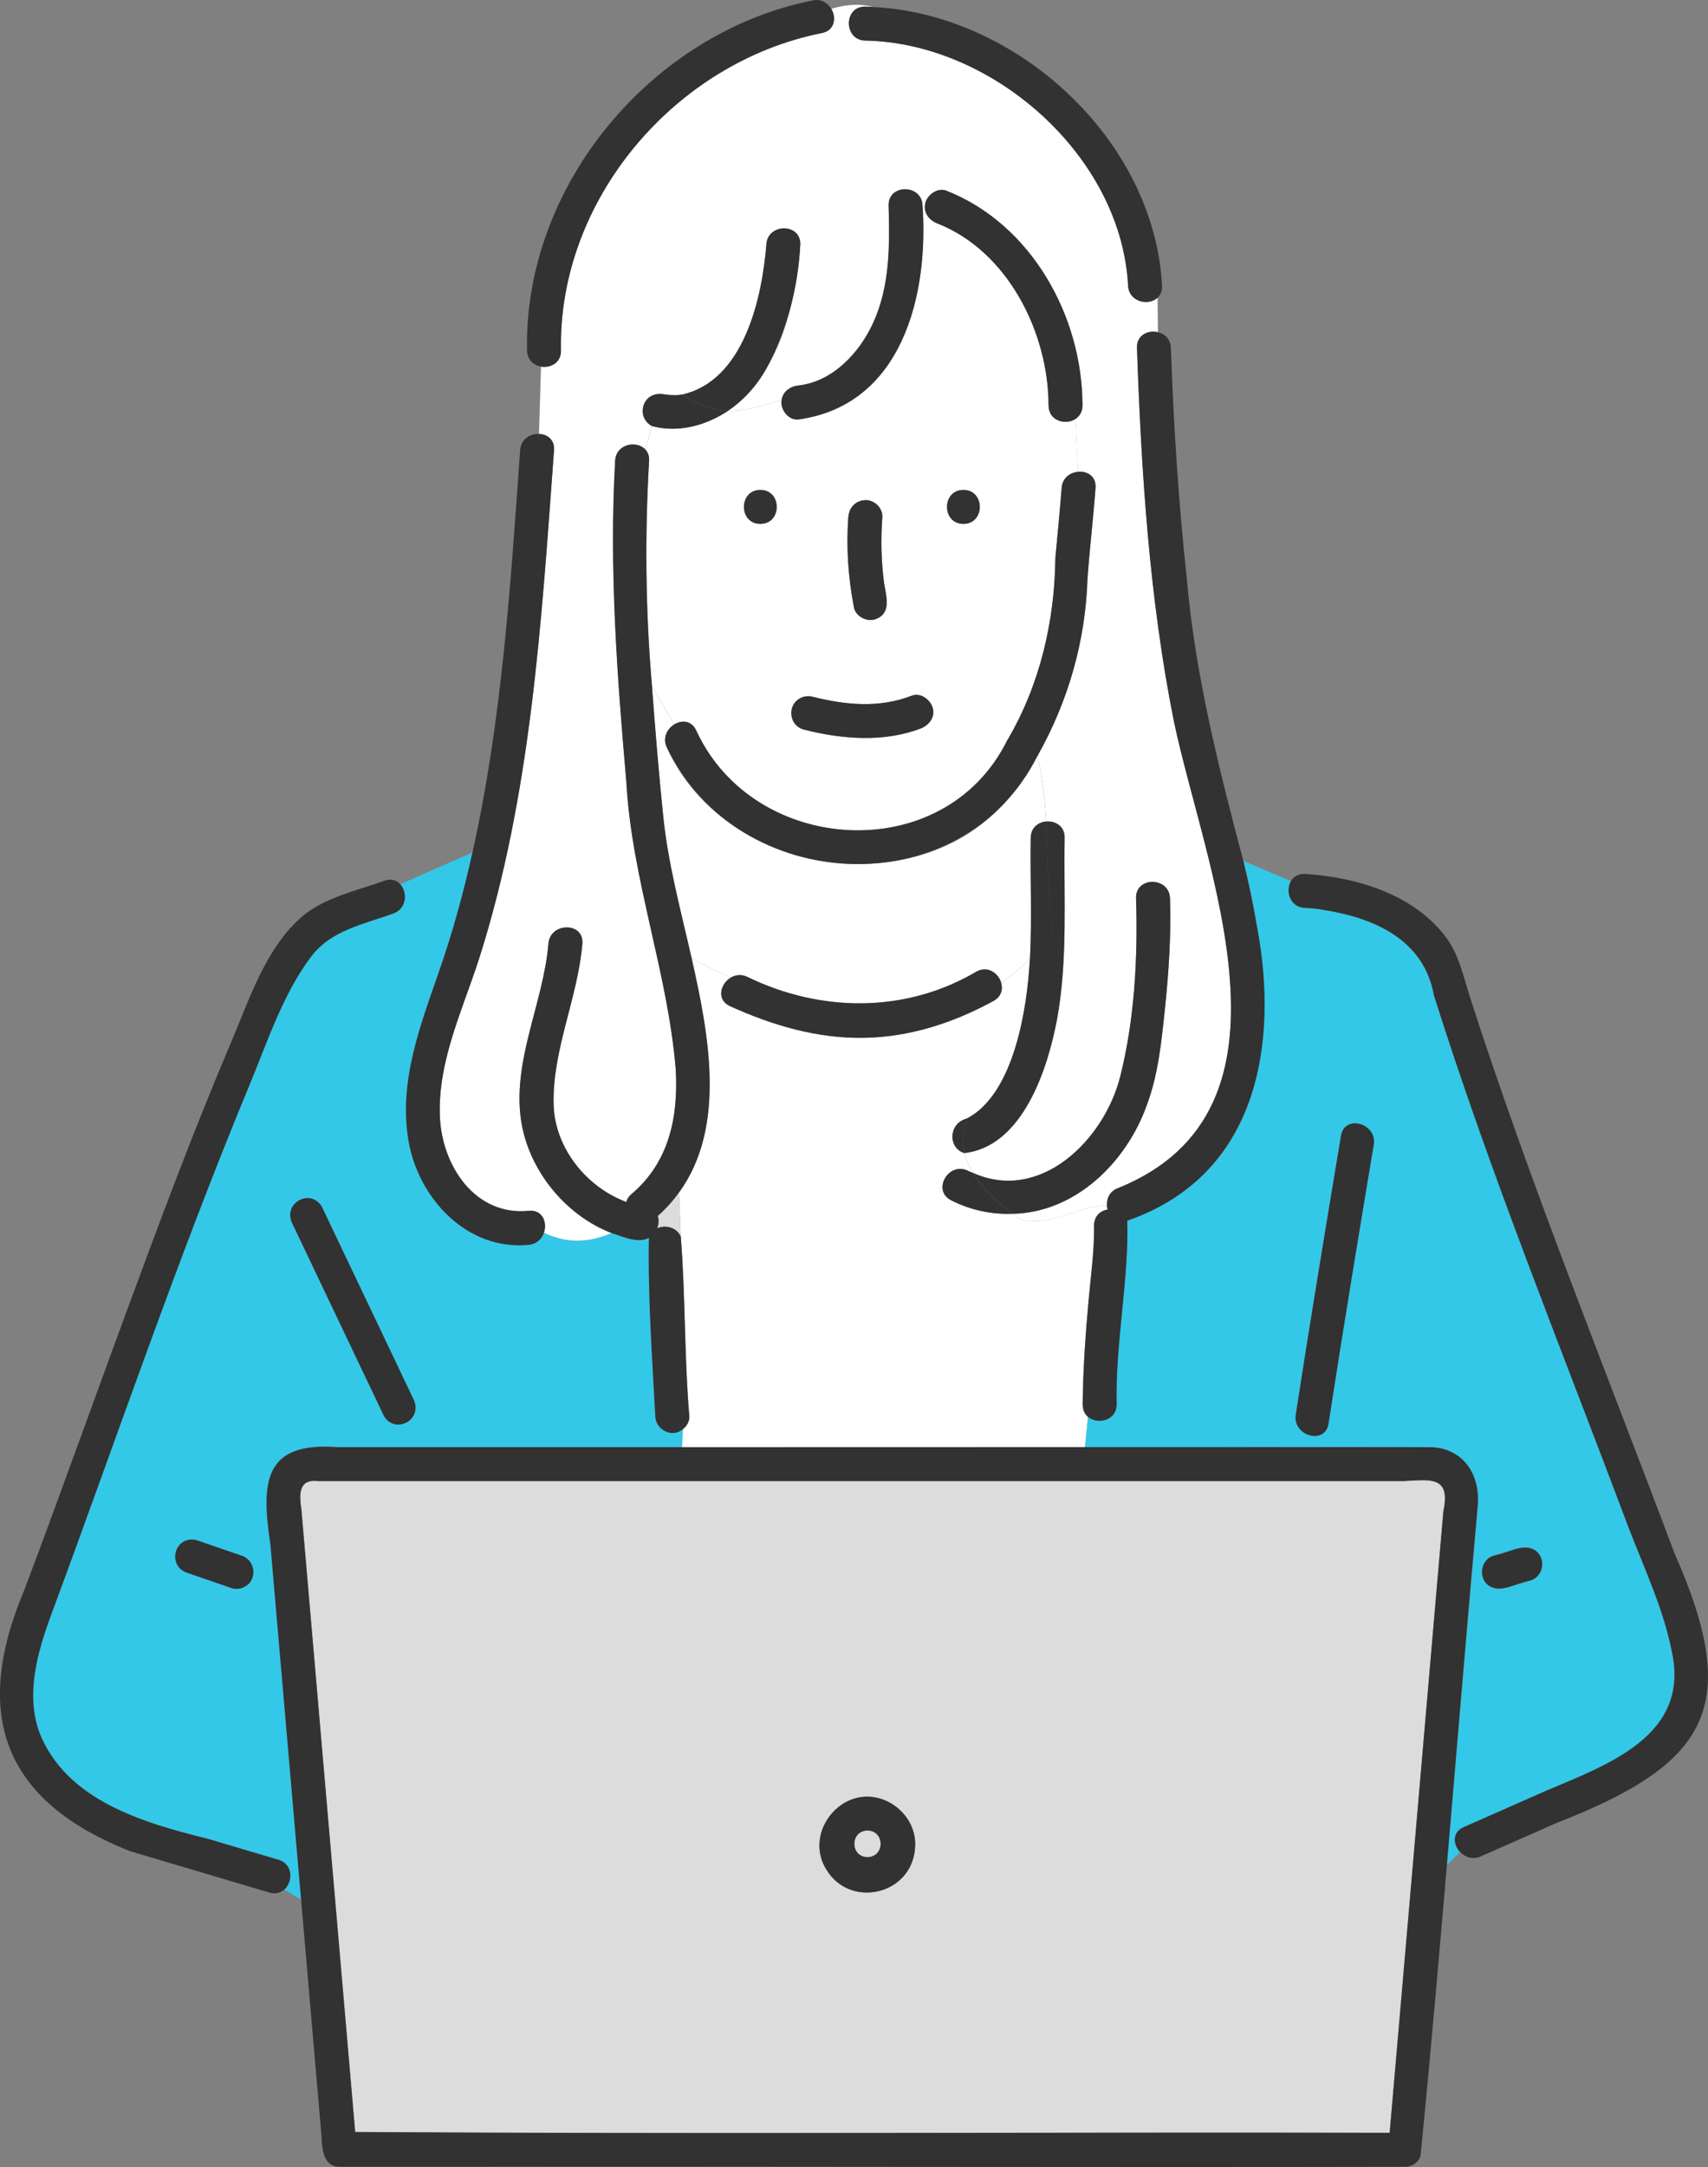 <?xml version="1.0" encoding="UTF-8"?>
<svg id="_レイヤー_7" data-name="レイヤー 7" xmlns="http://www.w3.org/2000/svg" width="256.31" height="325" viewBox="0 0 256.31 325">
  <rect x="0" y="0" width="256.31" height="325" fill="#808080" stroke="none"/>
  <defs>
    <style>
      .cls-1 {
        fill: #fff;
      }

      .cls-2 {
        fill: #dcdcdc;
      }

      .cls-3 {
        fill: #33c8e7;
      }

      .cls-4 {
        fill: #323232;
      }
    </style>
  </defs>
  <g>
    <path class="cls-3" d="M98.34,212.38c-.47-8.89-1.13-17.84-.96-26.73-1.71.89-3.9-.2-5.61-.72-3.19,1.35-6.52,1.69-10.15-.05-.31.91-1.07,1.68-2.26,1.8-9.29.92-16.6-7.01-18.06-15.63-1.51-8.93,1.82-17.35,4.68-25.63,1.99-5.75,3.59-11.63,4.92-17.57l-10.83,4.76c1.09,1.21,1.01,3.64-1.04,4.38-4.43,1.61-9.32,2.5-12.3,6.42-4.27,5.62-6.62,12.86-9.3,19.33-10.82,26.05-19.89,52.85-29.7,79.29-2.06,5.55-3.92,11.94-1.84,17.76,4.03,10.24,15.61,13.6,25.29,15.98,3.54,1.05,7.07,2.1,10.61,3.15,2.23.66,2.19,3.31.86,4.47l2.54,1.51c-1.54-17.76-3.07-35.52-4.61-53.29-1.36-9.11-1.18-15.4,9.97-14.59h51.8l.14-2.71c-1.62,1.41-4.11.12-4.15-1.95ZM37.96,236.42c-.43,1.73-2.49,2.29-3.96,1.49-1.96-.67-3.91-1.34-5.86-2.01-1.35-.46-2.1-1.72-1.78-3.13.43-1.73,2.49-2.29,3.96-1.49,1.96.67,3.91,1.34,5.86,2.01,1.35.46,2.1,1.72,1.78,3.13ZM61.12,213.31c-1.11.65-2.89.33-3.48-.91-.58-1.21-1.15-2.42-1.73-3.62-4.01-8.42-8.02-16.83-12.02-25.25-1.54-3,2.63-5.41,4.4-2.57,4.58,9.62,9.17,19.25,13.75,28.87.59,1.25.36,2.74-.91,3.48Z"/>
    <path class="cls-1" d="M166.11,180.78c-4.36-.02-8.72,3.49-13.08,2.04-.36-.24-.73-.5-1.11-.78-3.14.11-6.31-.55-9.2-2.03-2.92-1.49-.34-5.88,2.57-4.4.24.12.48.2.73.31-.58-.95-1.02-1.95-1.29-2.98-2.45-.7-2.5-4.47.43-5.21.28-.63.62-1.25,1.09-1.88-.47.63-.81,1.26-1.09,1.88,7.05-3.73,8.99-16.53,9.39-23.84-1.39,1.29-2.81,2.5-4.3,3.53.28.98.01,2.07-1.15,2.71-5.97,3.26-12.47,5.39-19.31,5.53-7.07.14-13.86-1.86-20.24-4.75-2.08-.94-1.45-3.35.13-4.28-2.03-.87-4-1.85-5.89-2.93,2.56,11.36,5.29,25.29-1.89,35.16l.26,6.62c.71,8.9.52,17.97,1.28,26.91.05.78-.35,1.48-.95,1.95l-.14,2.71h60.47l.45-4.53c-.49-.41-.82-1.03-.81-1.87.05-5.33.43-10.64.92-15.95.33-3.6.83-7.24.79-10.86-.02-1.43.94-2.24,2.03-2.42-.06-.2-.08-.41-.1-.62Z"/>
    <path class="cls-2" d="M98.7,182.37c.2.57.16,1.24-.09,1.86,1.24-.57,2.97-.15,3.55,1.25l-.26-6.62c-.91,1.24-1.95,2.42-3.19,3.52Z"/>
    <path class="cls-3" d="M219.64,274.05c4.13-1.82,8.25-3.64,12.38-5.46,9.34-3.98,21.6-8.26,18.87-20.86-1.26-6.47-4.24-12.72-6.59-18.86-9.91-26.43-20.61-52.63-29.11-79.56-1.48-8.37-9.01-11.69-16.66-12.85-.84-.14-1.54-.24-2.71-.29-2.26-.09-2.96-2.56-2.09-4.02l-7.15-3.04c5.28,20.53,6.33,45.42-17.43,53.98.28,8.59-1.8,18.44-1.59,27.56-.02,2.44-2.85,3.06-4.28,1.87l-.45,4.53c17.22.05,34.45-.1,51.67,0,5.06.05,7.68,4.06,7.27,8.8-1.55,17.95-3.1,35.9-4.66,53.85l1.99-1.91c-1.04-1.12-1.22-2.95.54-3.72ZM206.15,171.67c-2.32,13.94-4.64,27.88-6.79,41.85-.5,3.23-5.4,1.85-4.91-1.35,2.15-13.97,4.46-27.91,6.79-41.85.54-3.23,5.44-1.85,4.91,1.35ZM222.72,234.46c1.2-1.71,3.71-1.57,5.51-2.31,2.12-.65,4.05,1.86,2.87,3.74-1.2,1.71-3.71,1.57-5.51,2.31-2.12.65-4.05-1.86-2.87-3.74Z"/>
    <path class="cls-1" d="M152.66,118.03c-12.85,18.11-43.63,13.98-52.59-5.91-.67-1.45.04-2.8,1.1-3.46l-3.33-5.72c.48,6.51,1.02,13.03,1.69,19.52.74,7.18,2.66,14.2,4.25,21.23,1.89,1.08,3.86,2.06,5.89,2.93.68-.4,1.55-.53,2.44-.12,10.98,5.36,23.78,5.5,34.42-.78,1.71-.94,3.31.25,3.72,1.69,1.48-1.02,2.9-2.23,4.3-3.53.33-6.06.03-12.19.12-18.24.02-1.52,1.13-2.32,2.3-2.44-.18-3.29-.52-6.58-1.27-9.87-.93,1.63-1.93,3.2-3.04,4.68Z"/>
    <path class="cls-1" d="M176.13,108.03c-3.65-18.32-4.86-37.2-5.51-55.84-.07-1.94,1.68-2.72,3.14-2.37l-.05-5.18c-1.35,1.27-4.3.66-4.43-1.8-1.02-19.48-20.3-36.42-39.44-36.76-3.28-.06-3.28-5.15,0-5.09.36,0,.73.03,1.09.05-1.94-.53-3.97-.38-6.17.28.78,1.34.5,3.25-1.42,3.63-22.04,4.36-39.61,24.99-39.15,47.61.04,1.86-1.58,2.66-3,2.41l-.31,10.1c1.23.04,2.38.85,2.26,2.44-1.89,25.61-3.4,51.63-11.24,76.25-2.49,7.74-6.29,15.54-5.88,23.86.36,7.26,5.29,14.77,13.34,13.97,2.06-.2,2.8,1.74,2.26,3.29,3.63,1.75,6.96,1.4,10.15.05-6.83-2.63-12.23-9.2-13.49-16.38-1.61-9.12,3.27-18.05,4.02-27.02.27-3.25,5.36-3.26,5.09,0-.68,8.13-4.55,16-4.31,24.19.19,6.48,4.93,12.34,10.9,14.55.11-.41.35-.81.77-1.17,5.66-4.77,7.05-11.54,6.66-18.65-1.18-14.6-6.6-28.5-7.42-43.18-1.4-16.1-2.59-31.99-1.68-48.17.14-2.53,3.22-3.09,4.52-1.7l1-3.51c-1.06-.5-1.6-1.89-1.3-2.98.85-2.86,3.89-1.29,5.93-1.76-.11-.08-.21-.14-.32-.22.11.08.21.14.32.22,9.16-2.14,11.89-14.32,12.55-22.45.14-3.27,5.23-3.28,5.09,0-.68,8.91-3.16,19.5-10.86,24.92,2.67.07,5.26-.78,8.06-1.67.2-1.24,1.27-2,2.5-2.14,5.18-.58,9.18-4.9,11.24-9.41,2.53-5.54,2.47-11.62,2.31-17.57-.08-3.07,4.35-3.25,5.01-.6.22-.09.44-.16.67-.22.51-1.05,1.84-1.86,2.98-1.41,12.76,5.01,20.42,18.83,20.43,32.21,0,.96-.44,1.63-1.06,2.03l.38,7.92c1.37-.13,2.77.67,2.64,2.42-.34,4.56-.88,9.1-1.21,13.66-.29,9.31-2.89,18.34-7.48,26.5.76,3.29,1.09,6.58,1.27,9.87,1.36-.13,2.82.68,2.79,2.44-.15,9.02.49,18.16-1.11,27.09-1.38,7.47-5.13,19.19-13.92,20.2.27,1.03.71,2.03,1.29,2.98,10.17,4.52,19.69-5.04,22.06-14.4,2.17-8.54,2.68-18.02,2.39-26.8-.11-3.28,4.98-3.27,5.09,0,.18,5.52-.18,11.07-.76,16.55-.51,4.83-.99,9.91-2.73,14.49-3.04,8.54-10.72,16.12-20.15,16.28.37.27.74.54,1.11.78,4.36,1.45,8.72-2.06,13.08-2.04-.06-1.07.45-2.19,1.74-2.62,28.93-11.76,12.88-47.97,8.27-70.13Z"/>
    <path class="cls-1" d="M157.35,60.81c0-10.91-6.1-23.14-16.69-27.3-1.41-.52-2.35-2.03-1.63-3.5-.22.06-.44.13-.67.22,1.23,13.49-2.86,30.58-18.56,32.68-1.51.16-2.78-1.56-2.5-2.95-2.8.88-5.39,1.74-8.06,1.67-3.26,2.16-7.4,3.34-11.4,2.27l-1,3.51c.38.4.61.97.57,1.7-.65,11.28-.54,22.57.44,33.83l3.33,5.72c1.11-.69,2.59-.62,3.3.89,8.46,18.75,37.29,20.56,46.63,1.58,4.92-8.3,7.17-17.89,7.27-27.46.32-3.49.68-6.98.94-10.48.11-1.51,1.27-2.31,2.45-2.42l-.38-7.92c-1.49.96-4.03.29-4.03-2.03ZM114.1,78.57c-3.28,0-3.28-5.09,0-5.09s3.28,5.09,0,5.09ZM127.31,77.55c.17-3.35,5.02-3.35,5.09,0-.24,3.29-.17,6.61.26,9.89.32,1.99,1.19,4.64-1.39,5.45-1.24.4-2.88-.47-3.13-1.78-.86-4.47-1.18-9.02-.84-13.56ZM138.17,109.25c-5.55,2.14-11.92,1.61-17.58.16-3.18-1-1.93-5.68,1.35-4.91,4.99,1.25,9.95,1.73,14.87-.16,1.33-.51,2.74.57,3.13,1.78.45,1.4-.54,2.65-1.78,3.13ZM144.57,78.57c-3.28,0-3.28-5.09,0-5.09s3.28,5.09,0,5.09Z"/>
    <path class="cls-4" d="M55.24,134.74l4.84-2.12c-.54-.6-1.36-.9-2.39-.53-4.04,1.46-8.98,2.5-12.31,5.34-5.5,4.69-7.95,12.43-10.69,18.87-5.64,13.24-10.66,26.73-15.64,40.23-5.14,13.95-10.13,27.95-15.37,41.86-7.9,18.62-3.32,31.72,15.91,39.27,6.95,2.06,13.89,4.12,20.84,6.18.92.27,1.67.04,2.22-.44l-4.82-2.86,4.82,2.86c1.33-1.16,1.36-3.81-.86-4.47-3.54-1.05-7.07-2.1-10.61-3.15-9.68-2.39-21.26-5.73-25.29-15.98-2.09-5.82-.22-12.21,1.84-17.76,9.81-26.44,18.88-53.24,29.7-79.29,2.69-6.47,5.03-13.71,9.3-19.33,2.98-3.92,7.88-4.81,12.3-6.42,2.04-.74,2.12-3.18,1.04-4.38l-4.84,2.12Z"/>
    <path class="cls-4" d="M251.35,233.13c-10.47-27.87-21.72-55.49-30.84-83.83-.91-2.94-1.57-5.99-3.38-8.54-4.82-6.6-13.46-9.19-21.31-9.69-1.01-.04-1.71.42-2.09,1.07l14.16,6.03-14.16-6.03c-.87,1.47-.17,3.93,2.09,4.02,1.17.05,1.87.15,2.71.29,7.68,1.19,15.16,4.45,16.66,12.85,8.5,26.93,19.19,53.13,29.11,79.56,2.35,6.14,5.33,12.39,6.59,18.86,2.74,12.56-9.52,16.89-18.87,20.85-4.13,1.82-8.25,3.64-12.38,5.46-1.76.78-1.58,2.61-.54,3.72l2.77-2.66-2.77,2.66c.73.78,1.88,1.21,3.11.67,3.75-1.65,7.5-3.31,11.24-4.96,22.78-8.88,28.09-17.24,17.9-40.35Z"/>
    <path class="cls-4" d="M36.18,233.29c-2.23-.77-4.46-1.53-6.7-2.3-3.26-.79-4.53,3.85-1.35,4.91,2.23.77,4.46,1.53,6.7,2.3.6.21,1.43.06,1.96-.26,1.92-1.08,1.49-4.06-.61-4.65Z"/>
    <path class="cls-4" d="M161.76,70.76l.76,16.05-.76-16.05c-1.18.11-2.34.91-2.45,2.42-.26,3.5-.62,6.99-.94,10.48-.1,9.58-2.35,19.17-7.27,27.46-9.53,19.04-37.97,17.2-46.63-1.58-.7-1.51-2.19-1.58-3.3-.89l3.72,6.39-3.72-6.39c-1.06.66-1.77,2.01-1.1,3.46,10.72,22.3,44.3,23.88,55.64,1.22-.27-1.16-.58-2.33-.97-3.49.39,1.16.7,2.33.97,3.49,4.59-8.16,7.18-17.19,7.48-26.5.33-4.56.87-9.1,1.21-13.66.13-1.75-1.27-2.55-2.64-2.42Z"/>
    <path class="cls-4" d="M129.86,75c-1.46.07-2.44,1.12-2.55,2.55-.34,4.54-.02,9.09.84,13.56.25,1.31,1.89,2.18,3.13,1.78,2.58-.81,1.7-3.46,1.39-5.45-.44-3.27-.51-6.59-.26-9.89.1-1.33-1.24-2.6-2.55-2.55Z"/>
    <path class="cls-4" d="M118.82,106.28c-.3,1.33.4,2.78,1.78,3.13,5.65,1.45,12.02,1.98,17.58-.16,1.24-.48,2.23-1.73,1.78-3.13-.39-1.21-1.8-2.29-3.13-1.78-4.92,1.89-9.88,1.41-14.87.16-1.29-.33-2.82.42-3.13,1.78Z"/>
    <path class="cls-4" d="M144.57,78.57c3.28,0,3.28-5.09,0-5.09s-3.28,5.09,0,5.09Z"/>
    <path class="cls-4" d="M114.1,78.57c3.28,0,3.28-5.09,0-5.09s-3.28,5.09,0,5.09Z"/>
    <path class="cls-4" d="M150.25,147.41c-2.75,1.9-5.71,3.16-9.09,3.16,3.38,0,6.34-1.26,9.09-3.16-.41-1.44-2-2.62-3.72-1.69-10.64,6.28-23.43,6.14-34.42.77-.9-.41-1.76-.28-2.44.12,4.12,1.76,8.47,3.09,12.82,3.96-4.35-.87-8.7-2.19-12.82-3.96-1.57.92-2.2,3.33-.13,4.28,6.38,2.9,13.18,4.9,20.24,4.75,6.84-.14,13.35-2.27,19.31-5.53,1.16-.64,1.43-1.73,1.15-2.71Z"/>
    <path class="cls-4" d="M199.36,213.52c2.15-13.97,4.46-27.91,6.79-41.85.53-3.2-4.37-4.58-4.91-1.35-2.32,13.94-4.64,27.88-6.79,41.85-.49,3.2,4.41,4.59,4.91,1.35Z"/>
    <path class="cls-4" d="M48.28,180.95c-1.75-2.82-5.94-.45-4.4,2.57,4.58,9.62,9.17,19.25,13.75,28.87,1.75,2.82,5.93.45,4.4-2.57-4.58-9.62-9.17-19.25-13.75-28.87Z"/>
    <path class="cls-4" d="M102.16,185.47l.45,11.18-.45-11.18c-.58-1.39-2.31-1.82-3.55-1.25.25-.61.3-1.28.09-1.86,1.24-1.09,2.29-2.28,3.19-3.52l-.14-3.6.14,3.6c7.18-9.87,4.45-23.8,1.89-35.16-1.76-1.01-3.45-2.1-5.04-3.29,1.59,1.19,3.29,2.29,5.04,3.29-1.59-7.03-3.52-14.05-4.25-21.23-.67-6.49-1.21-13-1.69-19.52l-2.08-3.58,2.08,3.58c-.98-11.26-1.09-22.55-.44-33.83.04-.74-.19-1.3-.57-1.7l-4.21,14.83,4.21-14.83c-1.3-1.39-4.38-.83-4.52,1.7-.91,16.18.28,32.06,1.68,48.17.82,14.68,6.24,28.58,7.42,43.18.39,7.11-1.01,13.88-6.66,18.65-.43.36-.66.76-.77,1.17-5.97-2.22-10.71-8.08-10.9-14.55-.24-8.19,3.64-16.06,4.31-24.19.27-3.26-4.82-3.25-5.09,0-.75,8.98-5.63,17.9-4.02,27.02,1.27,7.18,6.66,13.75,13.49,16.38,2.97-1.26,5.82-3.38,8.66-5.52-2.85,2.13-5.69,4.26-8.66,5.52,1.71.52,3.9,1.61,5.61.72-.17,8.88.49,17.84.96,26.73.04,2.06,2.53,3.36,4.15,1.95l.4-7.97-.4,7.97c.59-.47,1-1.17.95-1.95-.76-8.94-.57-18.01-1.28-26.91Z"/>
    <path class="cls-4" d="M130.94,1.05c2.37.65,4.6,2.32,6.83,5.3-2.23-2.97-4.46-4.64-6.83-5.3-.36-.02-.73-.04-1.09-.05-3.28-.06-3.28,5.03,0,5.09,19.14.34,38.42,17.28,39.44,36.76.13,2.47,3.08,3.07,4.43,1.8l-.07-6.63.07,6.63c.43-.41.71-1.01.66-1.8-1.15-21.91-21.82-40.81-43.44-41.8Z"/>
    <path class="cls-4" d="M188.58,138.8c-.54-3.26-1.23-6.49-2-9.7l-5.51-2.34,5.51,2.34c-3.71-13.98-7.25-28.03-8.5-42.49-1.24-11.43-1.97-22.92-2.37-34.42-.05-1.34-.93-2.12-1.95-2.37l.17,17.29-.17-17.29c-1.47-.35-3.21.43-3.14,2.37.65,18.63,1.85,37.52,5.51,55.84,4.61,22.15,20.65,58.38-8.27,70.13-1.3.43-1.81,1.55-1.74,2.62.73,0,1.46.1,2.2.34-.73-.24-1.46-.34-2.2-.34.01.21.04.42.1.62-1.09.18-2.05.99-2.03,2.42.05,3.62-.45,7.26-.79,10.86-.49,5.31-.87,10.62-.92,15.95,0,.84.32,1.46.81,1.87l.67-6.72-.67,6.72c1.43,1.19,4.26.58,4.28-1.87-.21-9.13,1.87-18.94,1.59-27.56,19.34-6.64,22.93-26.28,19.43-44.28Z"/>
    <path class="cls-4" d="M121.98.06c-24.19,4.79-43.39,27.78-42.89,52.51.03,1.42,1,2.22,2.09,2.41l.3-9.54-.3,9.54c1.42.25,3.03-.55,3-2.41-.46-22.61,17.11-43.24,39.15-47.61,1.93-.38,2.2-2.3,1.42-3.63-1.26.38-2.58.92-3.96,1.62,1.39-.69,2.7-1.24,3.96-1.62-.52-.89-1.5-1.53-2.78-1.27Z"/>
    <path class="cls-4" d="M138.44,30.84c-.09-3.27-5.18-3.28-5.09,0,.16,5.95.22,12.03-2.31,17.57-2.06,4.51-6.07,8.84-11.24,9.41-1.24.14-2.31.9-2.5,2.14,1.13-.35,2.29-.71,3.51-1.02-1.22.3-2.38.66-3.51,1.02-.28,1.39.99,3.11,2.5,2.95,15.62-2.18,19.54-18.6,18.65-32.08Z"/>
    <path class="cls-4" d="M99.65,59.14c-3-.64-4.48,3.26-1.83,4.76l.78-2.77-.78,2.77c4,1.07,8.15-.1,11.4-2.27-2.15-.06-4.36-.74-6.78-2.47-.9.15-1.83.16-2.8-.02Z"/>
    <path class="cls-4" d="M115.09,55.12c2.96-5.52,4.73-12.15,5-18.41.14-3.28-4.95-3.27-5.09,0-.66,8.13-3.39,20.31-12.55,22.45,2.42,1.73,4.63,2.41,6.78,2.47,2.42-1.62,4.45-3.89,5.86-6.51Z"/>
    <path class="cls-4" d="M161.09,56.85l.29,5.99c.62-.4,1.06-1.07,1.06-2.03-.01-13.38-7.67-27.2-20.43-32.21-1.28-.5-2.79.55-3.13,1.78-.4,1.44.49,2.63,1.78,3.13,10.59,4.16,16.68,16.39,16.69,27.3,0,2.32,2.54,2.99,4.03,2.03l-.29-5.99Z"/>
    <path class="cls-4" d="M79.36,181.6c-8.06.8-12.99-6.71-13.34-13.97-.41-8.32,3.39-16.12,5.88-23.86,7.84-24.62,9.35-50.64,11.24-76.25.11-1.59-1.03-2.39-2.26-2.44l-.53,17.16.53-17.16c-1.31-.05-2.71.76-2.83,2.44-1.43,20.19-2.73,40.53-7.15,60.34l3.17-1.39-3.17,1.39c-1.32,5.94-2.93,11.82-4.92,17.57-2.87,8.29-6.19,16.71-4.68,25.63,1.45,8.62,8.76,16.55,18.06,15.63,1.19-.12,1.95-.89,2.26-1.8-1.06-.51-2.14-1.18-3.25-2.07,1.11.89,2.19,1.56,3.25,2.07.54-1.55-.21-3.49-2.26-3.29Z"/>
    <path class="cls-4" d="M145.16,167.73c-2.93.74-2.88,4.5-.43,5.21-.43-1.67-.36-3.43.43-5.21Z"/>
    <path class="cls-4" d="M156.98,123.21c-1.17.11-2.28.92-2.3,2.44-.1,6.05.2,12.17-.12,18.24,1.21-1.12,2.39-2.31,3.58-3.49-.95-5.73-.84-11.45-1.15-17.18Z"/>
    <path class="cls-4" d="M159.76,125.65c.03-1.76-1.43-2.57-2.79-2.44.32,5.73.2,11.45,1.15,17.18-1.19,1.19-2.37,2.37-3.58,3.49-.39,7.3-2.33,20.1-9.39,23.84-.79,1.78-.86,3.53-.43,5.21,8.79-1.01,12.54-12.73,13.92-20.2,1.61-8.93.97-18.06,1.11-27.09Z"/>
    <path class="cls-4" d="M146.02,175.92c-.24-.11-.48-.18-.73-.31-2.91-1.49-5.49,2.9-2.57,4.4,2.9,1.48,6.06,2.14,9.2,2.03-2.16-1.59-4.44-3.71-5.91-6.12Z"/>
    <path class="cls-4" d="M175.57,134.72c-.11-3.27-5.2-3.28-5.09,0,.29,8.78-.22,18.26-2.39,26.8-2.38,9.36-11.89,18.93-22.06,14.4,1.47,2.42,3.74,4.54,5.91,6.12,9.43-.16,17.12-7.74,20.15-16.28,1.73-4.58,2.22-9.66,2.73-14.49.57-5.49.94-11.03.76-16.55Z"/>
    <path class="cls-4" d="M223.63,237.94c1.92.94,4.02-.57,5.95-.88,2.11-.51,2.53-3.62.61-4.65-1.92-.94-4.02.57-5.95.88-2.11.51-2.53,3.62-.61,4.65Z"/>
  </g>
  <g>
    <path class="cls-2" d="M130.18,274.54c-2.63.04-2.63,3.95,0,4,2.63-.04,2.63-3.95,0-4Z"/>
    <path class="cls-2" d="M216.6,226.67c1.08-5.29-1.77-4.75-5.96-4.54H47.7c-3.02-.34-2.78,2.18-2.46,4.41,2.69,31.07,5.37,62.15,8.06,93.22,51.74.34,103.49.01,155.24.12,2.69-31.07,5.37-62.14,8.06-93.21ZM137.31,277.22c-.53,6.98-9.75,9.11-13.33,3.13-3.42-5.57,2.37-12.74,8.53-10.46,3,1.12,5.12,4.07,4.8,7.33Z"/>
    <path class="cls-4" d="M214.49,217.04c-54.64-.04-109.29.03-163.94,0-11.07-.8-11.35,5.39-9.97,14.59,2.55,29.51,5.1,59.03,7.65,88.54.11,1.94.14,4.78,2.74,4.8,5.3,0,10.6,0,15.9,0,47.89-.07,95.81.1,143.69,0,1.28.1,2.37-.66,2.62-1.71,3.21-32.4,5.62-64.97,8.57-97.42.41-4.74-2.21-8.75-7.27-8.8ZM211.99,280.03c-1.15,13.28-2.3,26.56-3.45,39.84-51.75-.11-103.5.22-155.24-.12-2.69-31.07-5.37-62.15-8.06-93.22-.31-2.2-.59-4.75,2.46-4.41h162.94c3.75-.14,7.14-.96,5.96,4.54-1.54,17.79-3.08,35.58-4.61,53.37Z"/>
    <path class="cls-4" d="M132.51,269.89c-6.16-2.28-11.95,4.89-8.53,10.46,3.57,5.98,12.8,3.84,13.33-3.13.32-3.25-1.79-6.21-4.8-7.33ZM130.18,278.53c-2.63-.04-2.63-3.95,0-4,2.63.04,2.63,3.95,0,4Z"/>
  </g>
</svg>